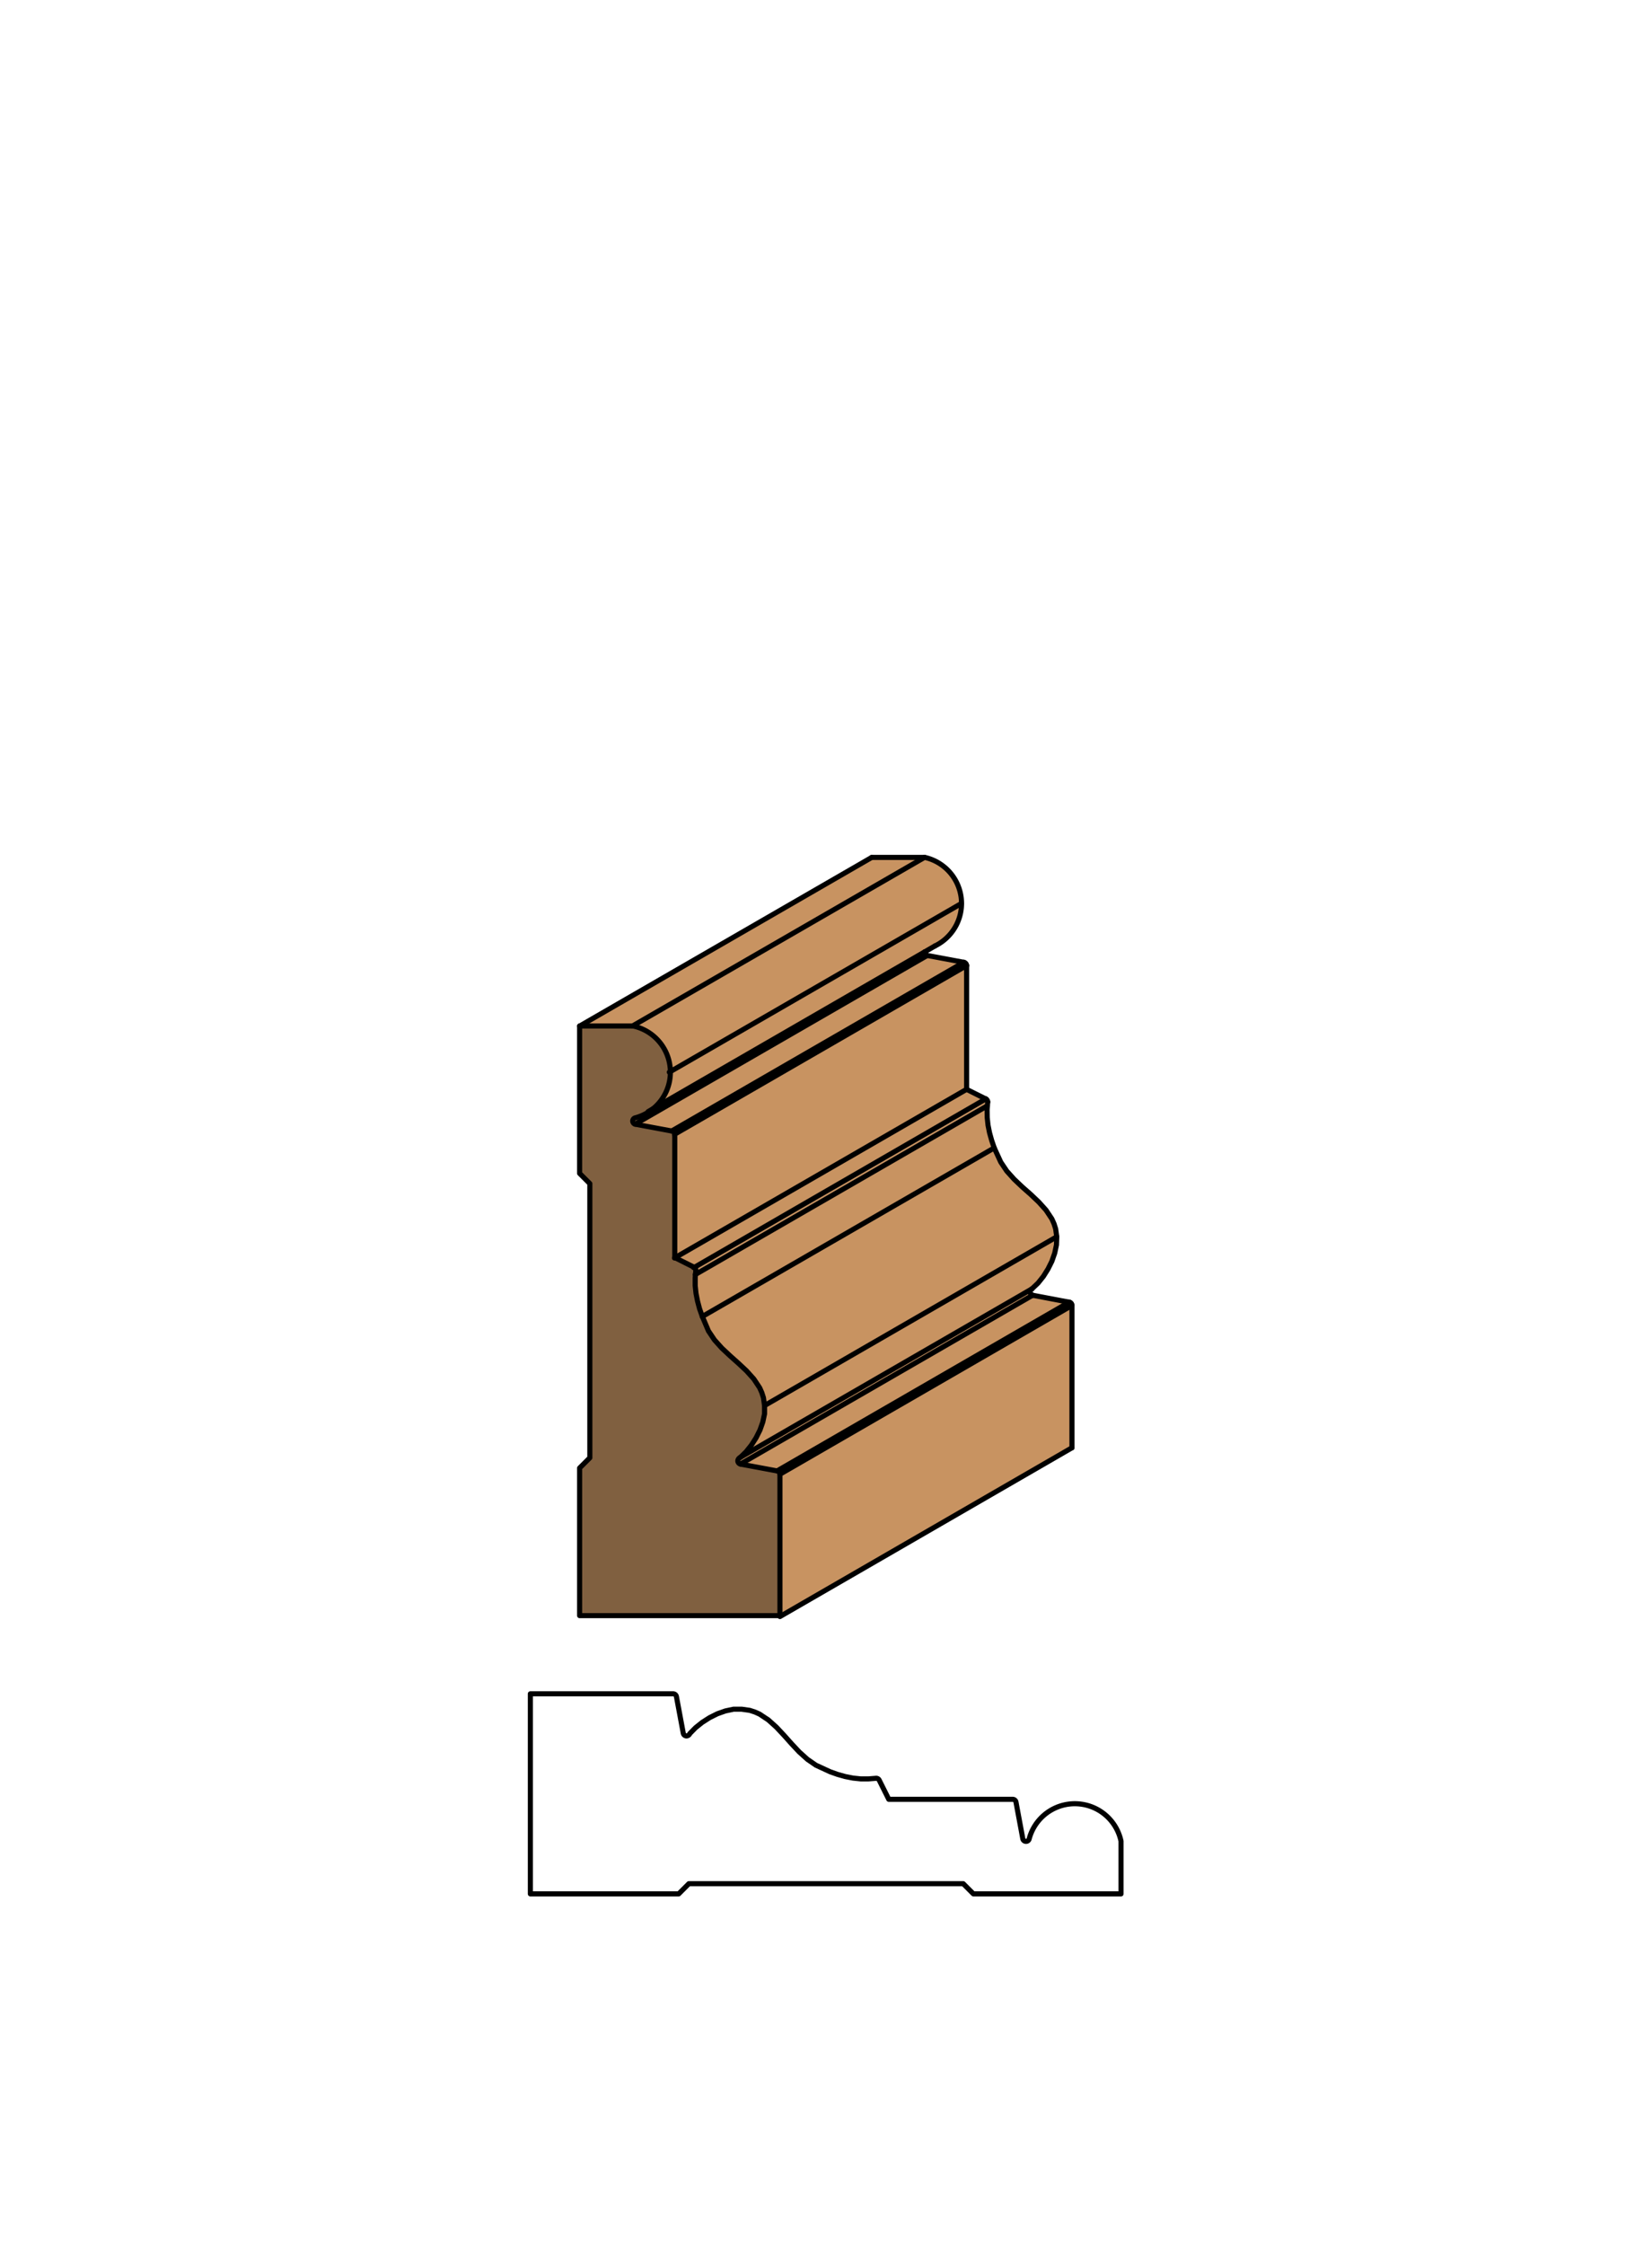 <svg xmlns="http://www.w3.org/2000/svg" viewBox="0 0 161.97 220"><defs><style>.cls-1{fill:#fff;}.cls-2{fill:#c89361;}.cls-3{fill:#806040;}.cls-4{fill:none;stroke:#000;stroke-linecap:round;stroke-linejoin:round;stroke-width:0.5px;}</style></defs><title>Case-SM-121</title><g id="white_box" data-name="white box"><rect class="cls-1" width="161.97" height="220"/></g><g id="Layer_1" data-name="Layer 1"><path class="cls-2" d="M97.23,111.77l.26.73.64,1.39.59.88.72.8.8.75.83.74.8.75.71.79.57.86.21.47.16.5.11.78,0,.8-.17.8-.28.79-.38.76-.46.72-.52.65-.61.58a.37.37,0,0,0-.2.3.33.33,0,0,0,.27.33l3.59.67a.33.33,0,0,1,.27.33v13.95L76.47,158.43v-14a.33.33,0,0,0-.27-.32l-3.59-.67a.33.33,0,0,1-.27-.31.36.36,0,0,1,.23-.33l.58-.57.52-.65.46-.72.38-.76.28-.79.17-.8,0-.8-.11-.78-.16-.5-.21-.47-.57-.86-.71-.79-.8-.75-.83-.74-.8-.75-.72-.8-.59-.88L68.85,129l-.26-.73-.2-.75-.15-.76-.08-.76v-.76l.06-.75a.33.33,0,0,0-.18-.3l-1.88-.94V111.17a.33.33,0,0,0-.27-.32l-3.59-.67a.32.32,0,0,1,0-.63,4.64,4.64,0,0,0,1.31-.6L90.64,93.3a.33.33,0,0,0,.27.34l3.59.67a.33.33,0,0,1,.27.32v12.13l1.88.94a.33.33,0,0,1,.18.3l-.06.75v.76l.08.76L97,111Z"/><path class="cls-2" d="M63.55,108.94A4.63,4.63,0,0,0,62,100.56H56.83L85.47,84h5.17a4.63,4.63,0,0,1,1,8.67Z"/><path class="cls-3" d="M69.48,130.42l.59.88.72.8.8.75.83.74.8.75.71.79.57.86.21.47.16.5.11.78,0,.8-.17.8-.28.79-.38.76-.46.72-.52.65-.58.57a.36.36,0,0,0-.23.33.33.33,0,0,0,.27.31l3.59.67a.33.33,0,0,1,.27.32v14H56.83V144l1-1V116.06l-1-1V100.56H62a4.63,4.63,0,0,1,.24,9,.32.32,0,0,0,0,.63l3.59.67a.33.33,0,0,1,.27.32v12.13l1.88.94a.33.33,0,0,1,.18.3l-.06.75V126l.08.76.15.76.2.75.26.73Z"/><line class="cls-4" x1="76.47" y1="158.43" x2="105.1" y2="141.89"/><line class="cls-4" x1="105.1" y1="141.89" x2="105.1" y2="127.94"/><line class="cls-4" x1="85.47" y1="84.03" x2="90.64" y2="84.03"/><line class="cls-4" x1="94.77" y1="106.76" x2="94.77" y2="94.63"/><path class="cls-4" d="M91.68,92.7a4.63,4.63,0,0,0-1-8.67"/><line class="cls-4" x1="94.5" y1="94.31" x2="90.91" y2="93.64"/><path class="cls-4" d="M90.64,93.31a.33.33,0,0,0,.27.32"/><path class="cls-4" d="M90.64,93.3v0"/><path class="cls-4" d="M94.77,94.63a.33.33,0,0,0-.27-.32"/><line class="cls-4" x1="94.77" y1="106.76" x2="96.65" y2="107.7"/><line class="cls-4" x1="104.83" y1="127.62" x2="101.24" y2="126.94"/><path class="cls-4" d="M101,126.62a.33.33,0,0,0,.27.33"/><path class="cls-4" d="M101.17,126.32a.37.37,0,0,0-.2.32"/><path class="cls-4" d="M105.1,127.94a.33.33,0,0,0-.27-.33"/><path class="cls-4" d="M96.84,108a.33.33,0,0,0-.18-.3"/><polyline class="cls-4" points="101.17 126.32 101.78 125.74 102.3 125.09 102.75 124.37 103.13 123.61 103.41 122.81 103.58 122.01 103.61 121.21 103.5 120.43 103.34 119.93 103.13 119.46 102.56 118.6 101.85 117.81 101.06 117.06 100.23 116.33 99.43 115.57 98.71 114.77 98.12 113.89 97.48 112.5 97.23 111.77 97.02 111.02 96.87 110.27 96.79 109.51 96.78 108.75 96.84 108"/><line class="cls-4" x1="76.47" y1="144.48" x2="105.1" y2="127.94"/><line class="cls-4" x1="76.2" y1="144.15" x2="104.83" y2="127.62"/><line class="cls-4" x1="72.6" y1="143.48" x2="101.24" y2="126.94"/><line class="cls-4" x1="72.56" y1="142.84" x2="101.17" y2="126.32"/><line class="cls-4" x1="74.98" y1="137.74" x2="103.61" y2="121.21"/><line class="cls-4" x1="68.85" y1="129.03" x2="97.48" y2="112.5"/><line class="cls-4" x1="68.17" y1="124.91" x2="96.81" y2="108.37"/><line class="cls-4" x1="68.02" y1="124.24" x2="96.65" y2="107.7"/><line class="cls-4" x1="66.13" y1="123.29" x2="94.77" y2="106.76"/><line class="cls-4" x1="66.13" y1="111.17" x2="94.77" y2="94.63"/><line class="cls-4" x1="65.86" y1="110.84" x2="94.5" y2="94.31"/><line class="cls-4" x1="62.27" y1="110.17" x2="90.91" y2="93.64"/><line class="cls-4" x1="63.55" y1="108.94" x2="91.68" y2="92.7"/><line class="cls-4" x1="65.62" y1="105.08" x2="94.25" y2="88.55"/><line class="cls-4" x1="62" y1="100.56" x2="90.64" y2="84.03"/><line class="cls-4" x1="56.83" y1="100.56" x2="85.47" y2="84.03"/><path class="cls-4" d="M76.47,144.48a.33.33,0,0,0-.27-.32l-3.59-.67a.33.33,0,0,1-.27-.31.36.36,0,0,1,.23-.33l.58-.57.52-.65.46-.72.38-.76.28-.79.17-.8,0-.8-.11-.78-.16-.5-.21-.47-.57-.86-.71-.79-.8-.75-.83-.74-.8-.75-.72-.8-.59-.88L68.85,129l-.26-.73-.2-.75-.15-.76-.08-.76v-.76l.06-.75a.33.33,0,0,0-.18-.3l-1.88-.94V111.17a.33.33,0,0,0-.27-.32l-3.59-.67a.32.32,0,0,1,0-.63,4.63,4.63,0,0,0-.24-9H56.83V115l1,1v26.87l-1,1v14.47H76.47v-14"/><path class="cls-4" d="M66,166a.33.33,0,0,1,.32.27l.67,3.59a.33.33,0,0,0,.31.27.36.36,0,0,0,.33-.23l.57-.58.65-.52.72-.46.76-.38.79-.28.8-.17.8,0,.78.11.5.16.47.21.86.57.79.71.75.8.74.83.75.8.8.72L80,173l1.39.64.73.26.75.21.76.15.76.08h.76l.75-.06a.33.33,0,0,1,.3.18l.94,1.88H99.29a.33.33,0,0,1,.32.27l.67,3.59a.32.32,0,0,0,.63,0,4.63,4.63,0,0,1,9,.24v5.17H95.44l-1-1H67.54l-1,1H52V166H66"/></g></svg>